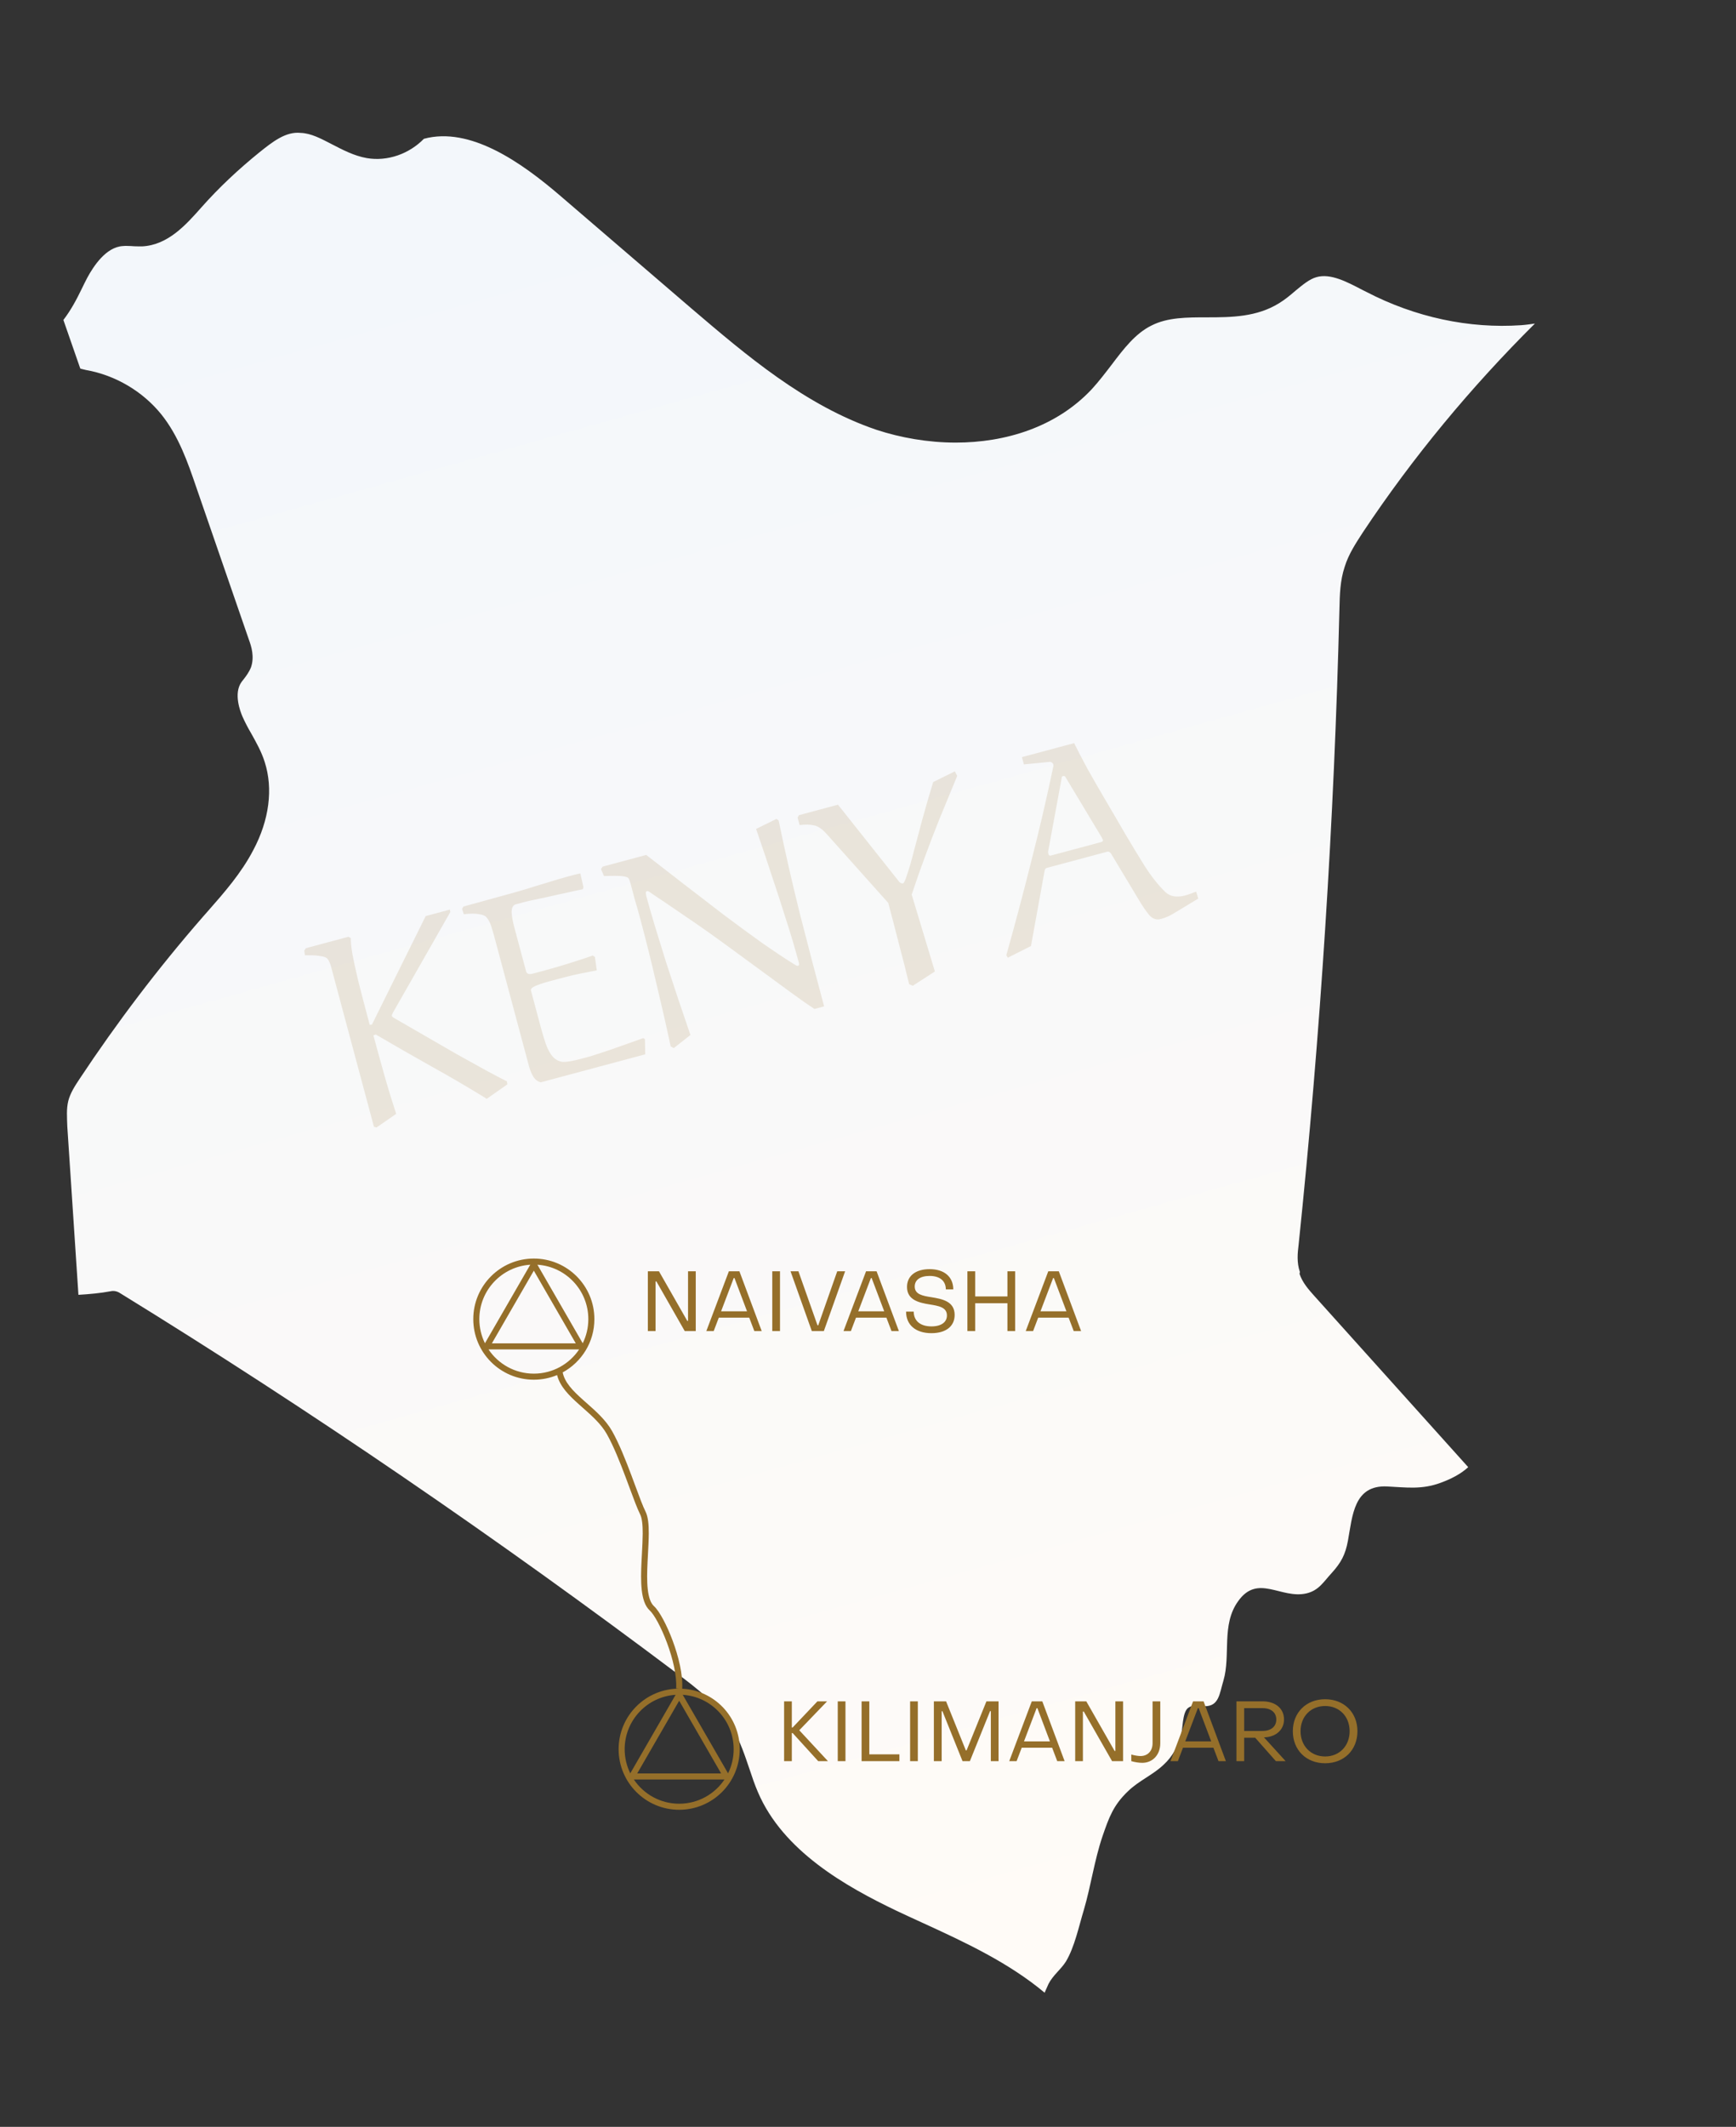 <?xml version="1.0" encoding="UTF-8"?> <svg xmlns="http://www.w3.org/2000/svg" width="356" height="436" viewBox="0 0 356 436" fill="none"><rect x="0" y="0" width="356" height="436" fill="#333333" stroke="none"/><path d="M266.566 260.742C265.896 258.798 266.097 256.854 266.298 255.245C270.789 212.072 273.604 168.161 274.677 124.787C274.744 121.904 274.811 119.022 275.749 116.206C276.554 113.591 278.028 111.379 279.503 109.1C289.758 93.681 301.622 79.401 314.759 66.329C313.821 66.463 312.883 66.597 311.944 66.664C301.287 67.401 290.227 65.055 280.173 59.826L279.369 59.424C276.151 57.748 272.867 56.005 269.985 56.809C268.51 57.211 267.103 58.418 265.628 59.625C264.556 60.563 263.483 61.435 262.277 62.172C257.719 64.988 252.558 65.055 247.531 65.055C243.375 65.055 239.42 65.055 236.136 66.731C232.851 68.34 230.438 71.491 227.958 74.776C226.618 76.519 225.344 78.195 223.87 79.804C216.564 87.58 206.174 90.731 195.986 90.731C190.289 90.731 184.658 89.725 179.765 88.117C165.086 83.156 152.82 72.63 141.962 63.379L114.949 40.183C106.839 33.211 96.383 25.904 86.932 28.451C83.915 31.535 79.492 33.144 75.202 32.407C72.588 31.938 70.309 30.731 68.097 29.591C65.885 28.451 63.807 27.312 61.662 27.245C58.579 26.91 55.831 29.122 53.15 31.267C48.927 34.686 44.905 38.44 41.286 42.53C38.136 46.083 34.449 50.239 29.154 50.507C28.416 50.507 27.612 50.507 26.875 50.44C26.338 50.44 25.802 50.373 25.199 50.44C21.714 50.642 19.167 54.597 17.893 56.943C17.491 57.681 17.156 58.418 16.754 59.222C15.681 61.435 14.542 63.58 13 65.591L16.217 74.843C16.217 74.843 16.418 75.446 16.485 75.58C16.619 75.58 17.223 75.781 17.625 75.848C23.724 76.921 29.288 80.273 33.041 84.899C36.661 89.39 38.538 94.887 40.213 99.781L51.072 131.223C51.541 132.496 52.211 134.642 51.474 136.787C51.072 137.793 50.469 138.597 49.999 139.2L49.53 139.804C47.855 142.15 49.262 145.837 49.731 146.91C50.267 148.117 50.871 149.256 51.541 150.396C52.546 152.206 53.619 154.083 54.289 156.228C56.032 161.659 55.228 168.094 51.943 174.262C49.463 179.022 45.978 182.977 42.559 186.865L41.554 188.005C32.438 198.463 23.993 209.592 16.351 221.122C15.413 222.53 14.408 224.072 14.005 225.681C13.603 227.29 13.737 229.033 13.804 230.977L16.083 265.435C18.362 265.301 20.574 265.1 22.719 264.698C23.322 264.564 23.993 264.698 24.529 265.033C63.74 289.167 102.214 315.514 138.945 343.134C142.699 345.949 147.391 349.502 150.273 354.396C151.815 357.011 152.753 359.894 153.692 362.642C154.228 364.251 154.764 365.86 155.434 367.402C160.595 379.469 173.398 386.709 183.921 391.737C185.664 392.542 187.474 393.413 189.283 394.218C197.93 398.173 206.845 402.329 214.218 408.497C214.486 407.894 214.754 407.29 215.022 406.687C215.96 404.877 217.502 403.804 218.574 402.128C220.384 399.112 221.256 394.821 222.261 391.536C223.736 386.508 224.406 381.413 226.082 376.452C227.422 372.564 228.294 370.084 231.31 367.201C233.589 364.989 236.471 363.849 238.683 361.704C240.426 360.095 241.498 358.083 242.168 355.804C242.571 354.463 242.436 351.178 243.576 350.173C244.581 349.368 245.788 349.771 247.061 349.771C250.011 349.771 250.078 347.156 250.882 344.542C252.424 339.312 250.413 333.078 253.898 328.251C257.92 322.553 262.679 327.849 267.907 326.642C270.454 326.039 271.392 324.296 273.068 322.486C275.012 320.34 275.883 318.731 276.42 315.849C277.358 310.687 277.626 304.385 284.463 304.72C288.418 304.921 291.568 305.391 295.388 303.983C297.6 303.178 299.544 302.173 301.086 300.765L269.382 265.502C268.376 264.363 267.103 262.955 266.499 261.145L266.566 260.742Z" fill="url(#paint0_linear_1291_98)"></path><path d="M77.058 212.069L76.576 212.257C77.296 214.943 78.039 217.643 78.806 220.356C79.562 223.032 80.374 225.693 81.241 228.34L77.199 231.138L76.683 230.98L67.899 198.197C67.82 197.902 67.723 197.613 67.607 197.328C67.492 197.044 67.344 196.788 67.165 196.56C66.929 196.268 66.445 196.082 65.714 196.002C65.01 195.875 64.325 195.822 63.66 195.842C63.022 195.816 62.648 195.818 62.537 195.847L62.396 194.88L62.734 194.375L71.455 192.038L71.944 192.321C71.918 192.959 72.014 193.979 72.231 195.379C72.476 196.734 72.877 198.598 73.434 200.972C74.029 203.337 74.824 206.378 75.819 210.094L76.276 210.031L87.295 187.794L92.262 186.463L92.34 186.975L80.627 207.504C80.573 207.598 80.51 207.733 80.44 207.909C80.359 208.049 80.328 208.156 80.348 208.23C80.387 208.377 80.524 208.518 80.757 208.653C82.623 209.73 84.676 210.915 86.915 212.208C89.155 213.501 91.371 214.78 93.563 216.046C95.783 217.266 97.798 218.382 99.607 219.396C101.454 220.4 102.899 221.156 103.942 221.665L104.05 222.287L99.817 225.255C96.082 222.943 92.293 220.725 88.45 218.599C84.644 216.464 80.847 214.288 77.058 212.069ZM122.383 198.919C121.296 199.131 120.191 199.348 119.067 199.57C117.944 199.793 116.849 200.047 115.781 200.333C114.714 200.618 113.629 200.909 112.525 201.205C111.421 201.501 110.516 201.803 109.81 202.11C109.104 202.418 108.795 202.737 108.884 203.068L110.939 210.74C111.215 211.77 111.553 212.882 111.952 214.077C112.378 215.225 112.868 216.099 113.423 216.699C114.015 217.29 114.696 217.621 115.464 217.691C116.259 217.714 117.502 217.499 119.195 217.046C119.857 216.868 120.483 216.701 121.072 216.543C121.65 216.349 122.358 216.119 123.194 215.856C124.031 215.592 125.133 215.218 126.502 214.733C127.907 214.238 129.708 213.598 131.903 212.813L132.253 213.015L132.319 216.132L110.905 221.87C110.274 221.724 109.754 221.33 109.346 220.69C108.975 220.041 108.691 219.348 108.494 218.612L101.218 191.458C101.109 191.053 100.943 190.506 100.719 189.817C100.495 189.127 100.18 188.541 99.775 188.058C99.529 187.73 99.017 187.512 98.239 187.405C97.488 187.251 96.444 187.255 95.107 187.416L94.756 186.327L95.038 185.837L103.192 183.593C104.48 183.248 105.91 182.845 107.482 182.385C109.045 181.887 110.612 181.408 112.184 180.947C113.747 180.45 115.172 180.028 116.46 179.683C116.975 179.545 117.435 179.422 117.84 179.314C118.244 179.205 118.636 179.12 119.013 179.058L119.642 181.848L119.525 182.293C118.549 182.476 117.412 182.721 116.114 183.03C114.843 183.291 113.596 183.566 112.372 183.855C111.138 184.107 110.093 184.327 109.237 184.517C108.417 184.697 107.953 184.802 107.842 184.832L105.635 185.423C105.112 185.682 104.877 186.277 104.93 187.209C105.01 188.095 105.178 189.016 105.434 189.973L107.889 199.135C108.017 199.613 108.436 199.777 109.144 199.626C109.844 199.439 110.708 199.207 111.738 198.931C113.21 198.537 114.856 198.057 116.676 197.49C118.496 196.924 120.127 196.388 121.569 195.883L122.004 196.181L122.383 198.919ZM159.232 167.868L159.681 168.221C160.989 174.574 162.441 180.949 164.036 187.344C165.668 193.729 167.322 200.049 168.998 206.304L167.011 206.836C166.189 206.268 165.441 205.759 164.768 205.308C164.132 204.847 163.253 204.215 162.13 203.412L150.427 194.835C146.694 192.089 143.36 189.729 140.425 187.755C137.528 185.771 135.191 184.188 133.416 183.008C133.312 182.917 133.191 182.831 133.051 182.75C132.911 182.67 132.786 182.644 132.675 182.674C132.491 182.723 132.415 182.881 132.448 183.149C132.47 183.379 132.501 183.568 132.54 183.715C133.014 185.482 133.598 187.514 134.292 189.812C134.987 192.11 135.735 194.533 136.535 197.079C137.372 199.615 138.22 202.188 139.077 204.798C139.961 207.361 140.797 209.818 141.585 212.171L138.165 214.862L137.535 214.498C136.583 210.06 135.575 205.637 134.512 201.229C133.486 196.811 132.391 192.431 131.228 188.09C130.912 186.912 130.579 185.74 130.226 184.572C129.901 183.358 129.581 182.162 129.265 180.985C129.157 180.58 129.036 180.277 128.903 180.076C128.807 179.865 128.412 179.715 127.718 179.625C127.023 179.535 125.738 179.524 123.864 179.592L123.244 178.161L123.582 177.657L132.523 175.261C135.013 177.196 137.602 179.204 140.289 181.284C142.976 183.364 145.658 185.426 148.335 187.469C151.002 189.476 153.579 191.368 156.067 193.146C158.545 194.888 160.825 196.407 162.908 197.702C163.001 197.756 163.118 197.823 163.257 197.904C163.397 197.985 163.523 198.011 163.633 197.981C163.78 197.942 163.857 197.862 163.865 197.742C163.862 197.585 163.856 197.488 163.846 197.451C163.471 196.053 163.063 194.604 162.622 193.105C162.171 191.57 161.62 189.805 160.967 187.811C160.341 185.77 159.547 183.321 158.584 180.464C157.648 177.56 156.471 174.05 155.053 169.934L159.232 167.868ZM182.151 185.093L169.565 171.015C168.604 169.931 167.711 169.322 166.887 169.188C166.089 169.008 165.118 168.992 163.975 169.14L163.561 167.595L163.844 167.105L171.847 164.961L184.435 180.813C184.482 180.84 184.58 180.912 184.73 181.03C184.906 181.101 185.068 181.116 185.216 181.077C185.326 181.047 185.51 180.703 185.766 180.042C186.013 179.345 186.295 178.481 186.61 177.45C186.915 176.382 187.211 175.278 187.497 174.136C187.558 173.923 187.736 173.264 188.032 172.159C188.327 171.055 188.67 169.76 189.061 168.275C189.489 166.78 189.903 165.309 190.304 163.86C190.741 162.402 191.096 161.223 191.367 160.322L195.807 158.127L196.294 159.061C194.98 162.252 193.772 165.179 192.671 167.84C191.607 170.491 190.62 173.063 189.71 175.554C188.791 178.009 187.874 180.621 186.959 183.39L191.715 199.152L187.177 202.084L186.437 201.75C185.771 198.97 185.068 196.201 184.329 193.441C183.616 190.635 182.89 187.852 182.151 185.093ZM233.565 184.508L227.804 174.93C227.568 174.639 227.321 174.527 227.064 174.596L214.646 177.924C214.425 177.983 214.28 178.179 214.212 178.513L211.422 193.931L206.681 196.325L206.367 195.818C208.163 189.421 209.871 182.989 211.49 176.521C213.146 170.044 214.658 163.546 216.027 157.027C216.034 156.907 216.018 156.773 215.978 156.626C215.959 156.552 215.874 156.457 215.724 156.339C215.611 156.212 215.421 156.164 215.153 156.196L209.964 156.699L209.565 155.209L220.272 152.34C220.971 153.77 221.907 155.57 223.08 157.74C224.28 159.864 225.569 162.101 226.949 164.453C228.318 166.767 229.593 168.95 230.773 170.999C232 173.076 233.307 175.23 234.693 177.462C236.117 179.683 237.547 181.489 238.984 182.878C239.51 183.368 240.12 183.658 240.815 183.748C241.509 183.838 242.224 183.785 242.96 183.587C243.365 183.479 243.765 183.352 244.16 183.207C244.554 183.062 244.931 182.921 245.289 182.786L245.729 184.206L240.432 187.4C239.682 187.838 238.884 188.17 238.038 188.396C237.118 188.643 236.309 188.347 235.611 187.509C234.903 186.634 234.221 185.633 233.565 184.508ZM217.73 159.41L214.936 174.592C214.909 174.639 214.915 174.736 214.955 174.883C214.984 174.993 215.004 175.067 215.014 175.104C215.083 175.361 215.246 175.456 215.504 175.387L225.88 172.606C226.137 172.537 226.232 172.374 226.163 172.117C226.163 172.117 226.125 172.048 226.048 171.911C225.972 171.773 225.929 171.686 225.919 171.649L218.447 159.218C218.334 159.09 218.186 159.051 218.002 159.101C217.781 159.16 217.69 159.263 217.73 159.41Z" fill="#956F2A" fill-opacity="0.15"></path><path fill-rule="evenodd" clip-rule="evenodd" d="M118.766 276.626C116.761 279.621 113.347 281.593 109.472 281.593C105.597 281.593 102.183 279.621 100.178 276.626H118.766ZM119.497 275.363L110.203 259.265C116.035 259.642 120.648 264.491 120.648 270.418C120.648 272.193 120.234 273.872 119.497 275.363ZM108.742 259.265L99.448 275.363C98.711 273.872 98.296 272.193 98.296 270.418C98.296 264.491 102.91 259.642 108.742 259.265ZM109.472 258C116.33 258 121.89 263.56 121.89 270.418C121.89 275.133 119.262 279.234 115.391 281.337C115.8 283.397 117.453 285.087 119.535 286.949C119.785 287.172 120.04 287.398 120.299 287.626L120.3 287.627C122.188 289.292 124.251 291.113 125.536 293.396C126.975 295.955 128.328 299.373 129.497 302.487C129.769 303.21 130.029 303.915 130.279 304.589C131.116 306.852 131.826 308.769 132.38 309.876C132.919 310.955 133.047 312.59 133.042 314.347C133.038 315.646 132.959 317.097 132.879 318.56L132.879 318.561C132.849 319.106 132.82 319.654 132.794 320.196C132.697 322.213 132.651 324.167 132.834 325.801C133.021 327.465 133.43 328.639 134.104 329.252C134.684 329.779 135.344 330.769 135.993 331.972C136.652 333.195 137.332 334.703 137.937 336.324C139.135 339.536 140.07 343.285 139.896 346.18C146.466 346.502 151.695 351.932 151.695 358.582C151.695 365.44 146.135 371 139.277 371C132.419 371 126.859 365.44 126.859 358.582C126.859 351.728 132.413 346.17 139.266 346.165L138.655 346.126C138.82 343.492 137.956 339.928 136.773 336.758C136.186 335.182 135.528 333.727 134.9 332.561C134.26 331.374 133.682 330.547 133.269 330.171C132.236 329.232 131.792 327.651 131.6 325.939C131.405 324.197 131.456 322.154 131.553 320.136C131.58 319.574 131.611 319.015 131.641 318.463L131.641 318.46L131.641 318.46C131.72 317.009 131.796 315.608 131.8 314.343C131.805 312.569 131.661 311.215 131.269 310.432C130.682 309.258 129.936 307.243 129.092 304.961L129.092 304.961C128.847 304.299 128.594 303.615 128.334 302.923C127.164 299.804 125.84 296.471 124.453 294.005C123.28 291.919 121.39 290.248 119.485 288.564L119.485 288.564C119.225 288.335 118.966 288.106 118.708 287.875C116.752 286.126 114.839 284.265 114.242 281.886C112.773 282.498 111.162 282.835 109.472 282.835C102.614 282.835 97.055 277.276 97.055 270.418C97.055 263.56 102.614 258 109.472 258ZM100.869 275.385L109.472 260.484L118.075 275.385H100.869ZM148.571 364.791C146.566 367.786 143.152 369.758 139.277 369.758C135.402 369.758 131.988 367.786 129.983 364.791H148.571ZM149.302 363.528L140.007 347.43C145.839 347.806 150.453 352.655 150.453 358.582C150.453 360.358 150.039 362.037 149.302 363.528ZM138.546 347.43L129.252 363.528C128.515 362.037 128.101 360.358 128.101 358.582C128.101 352.655 132.715 347.806 138.546 347.43ZM130.674 363.549L139.277 348.648L147.88 363.549H130.674Z" fill="#956F2A"></path><path d="M132.855 272.863V260.607H135.132L140.939 270.777H141.095V260.607H142.677V272.863H140.417L134.611 262.693H134.437V272.863H132.855ZM144.848 272.863L149.472 260.607H151.628L156.2 272.863H154.688L153.645 270.117H147.404L146.36 272.863H144.848ZM147.873 268.813H153.193L150.62 261.998H150.463L147.873 268.813ZM158.371 272.863V260.607H159.953V272.863H158.371ZM166.477 272.863L162.113 260.607H163.73L167.642 271.681H167.798L171.692 260.607H173.309L168.946 272.863H166.477ZM172.979 272.863L177.603 260.607H179.759L184.331 272.863H182.819L181.776 270.117H175.535L174.492 272.863H172.979ZM176.004 268.813H181.324L178.751 261.998H178.594L176.004 268.813ZM191.006 273.298C187.79 273.298 185.808 271.612 185.808 268.882H187.373C187.39 270.777 188.729 271.907 191.023 271.907C193.023 271.907 194.187 271.038 194.187 269.665C194.187 267.978 192.484 267.7 190.641 267.405C188.433 267.057 185.999 266.483 185.999 263.823C185.999 261.615 187.685 260.173 190.641 260.173C193.648 260.173 195.474 261.737 195.491 264.327H193.961C193.961 262.589 192.744 261.563 190.641 261.563C188.659 261.563 187.581 262.415 187.581 263.736C187.581 265.353 189.215 265.649 191.023 265.927C193.249 266.292 195.769 266.779 195.769 269.56C195.769 271.855 194.013 273.298 191.006 273.298ZM198.386 272.863V260.607H199.985V265.77H206.592V260.607H208.174V272.863H206.592V267.161H199.985V272.863H198.386ZM210.346 272.863L214.97 260.607H217.126L221.698 272.863H220.186L219.143 270.117H212.901L211.858 272.863H210.346ZM213.371 268.813H218.691L216.118 261.998H215.961L213.371 268.813Z" fill="#956F2A"></path><path d="M160.796 361.027V348.771H162.378V354.126H162.552L167.628 348.771H169.61L163.908 354.699L169.784 361.027H167.785L162.552 355.273H162.378V361.027H160.796ZM171.797 361.027V348.771H173.379V361.027H171.797ZM176.687 361.027V348.771H178.269V359.637H184.44V361.027H176.687ZM186.635 361.027V348.771H188.217V361.027H186.635ZM191.507 361.027V348.771H194.011L198.061 358.819H198.218L202.286 348.771H204.772V361.027H203.19V350.77H203.033L198.896 361.027H197.383L193.263 350.788H193.107V361.027H191.507ZM206.964 361.027L211.589 348.771H213.744L218.317 361.027H216.804L215.761 358.281H209.52L208.477 361.027H206.964ZM209.989 356.977H215.309L212.736 350.162H212.58L209.989 356.977ZM220.488 361.027V348.771H222.765L228.572 358.941H228.728V348.771H230.31V361.027H228.05L222.244 350.857H222.07V361.027H220.488ZM234.235 361.375C233.575 361.375 232.671 361.236 231.993 361.027V359.671C232.636 359.863 233.401 359.984 233.888 359.984C235.331 359.984 236.356 358.976 236.356 357.359V348.771H237.938V357.342C237.938 359.741 236.374 361.375 234.235 361.375ZM240.036 361.027L244.66 348.771H246.816L251.388 361.027H249.876L248.833 358.281H242.591L241.548 361.027H240.036ZM243.061 356.977H248.381L245.808 350.162H245.651L243.061 356.977ZM253.559 361.027V348.771H258.896C261.556 348.771 263.312 350.231 263.312 352.491C263.312 354.578 261.678 356.038 259.401 356.142H259.192L263.642 361.027H261.643L257.401 356.229H255.141V361.027H253.559ZM255.141 354.838H258.896C260.652 354.838 261.73 353.934 261.73 352.491C261.73 351.066 260.652 350.162 258.896 350.162H255.141V354.838ZM271.743 361.462C267.867 361.462 265.12 358.75 265.12 354.891C265.12 351.066 267.867 348.337 271.743 348.337C275.62 348.337 278.367 351.066 278.367 354.891C278.367 358.75 275.62 361.462 271.743 361.462ZM271.743 360.071C274.681 360.071 276.767 357.898 276.767 354.891C276.767 351.883 274.681 349.727 271.743 349.727C268.805 349.727 266.702 351.883 266.702 354.891C266.702 357.898 268.805 360.071 271.743 360.071Z" fill="#956F2A"></path><defs><linearGradient id="paint0_linear_1291_98" x1="163.88" y1="27.211" x2="263.846" y2="383.854" gradientUnits="userSpaceOnUse"><stop stop-color="#F3F7FB"></stop><stop offset="1" stop-color="#FFFBF7"></stop></linearGradient></defs></svg> 